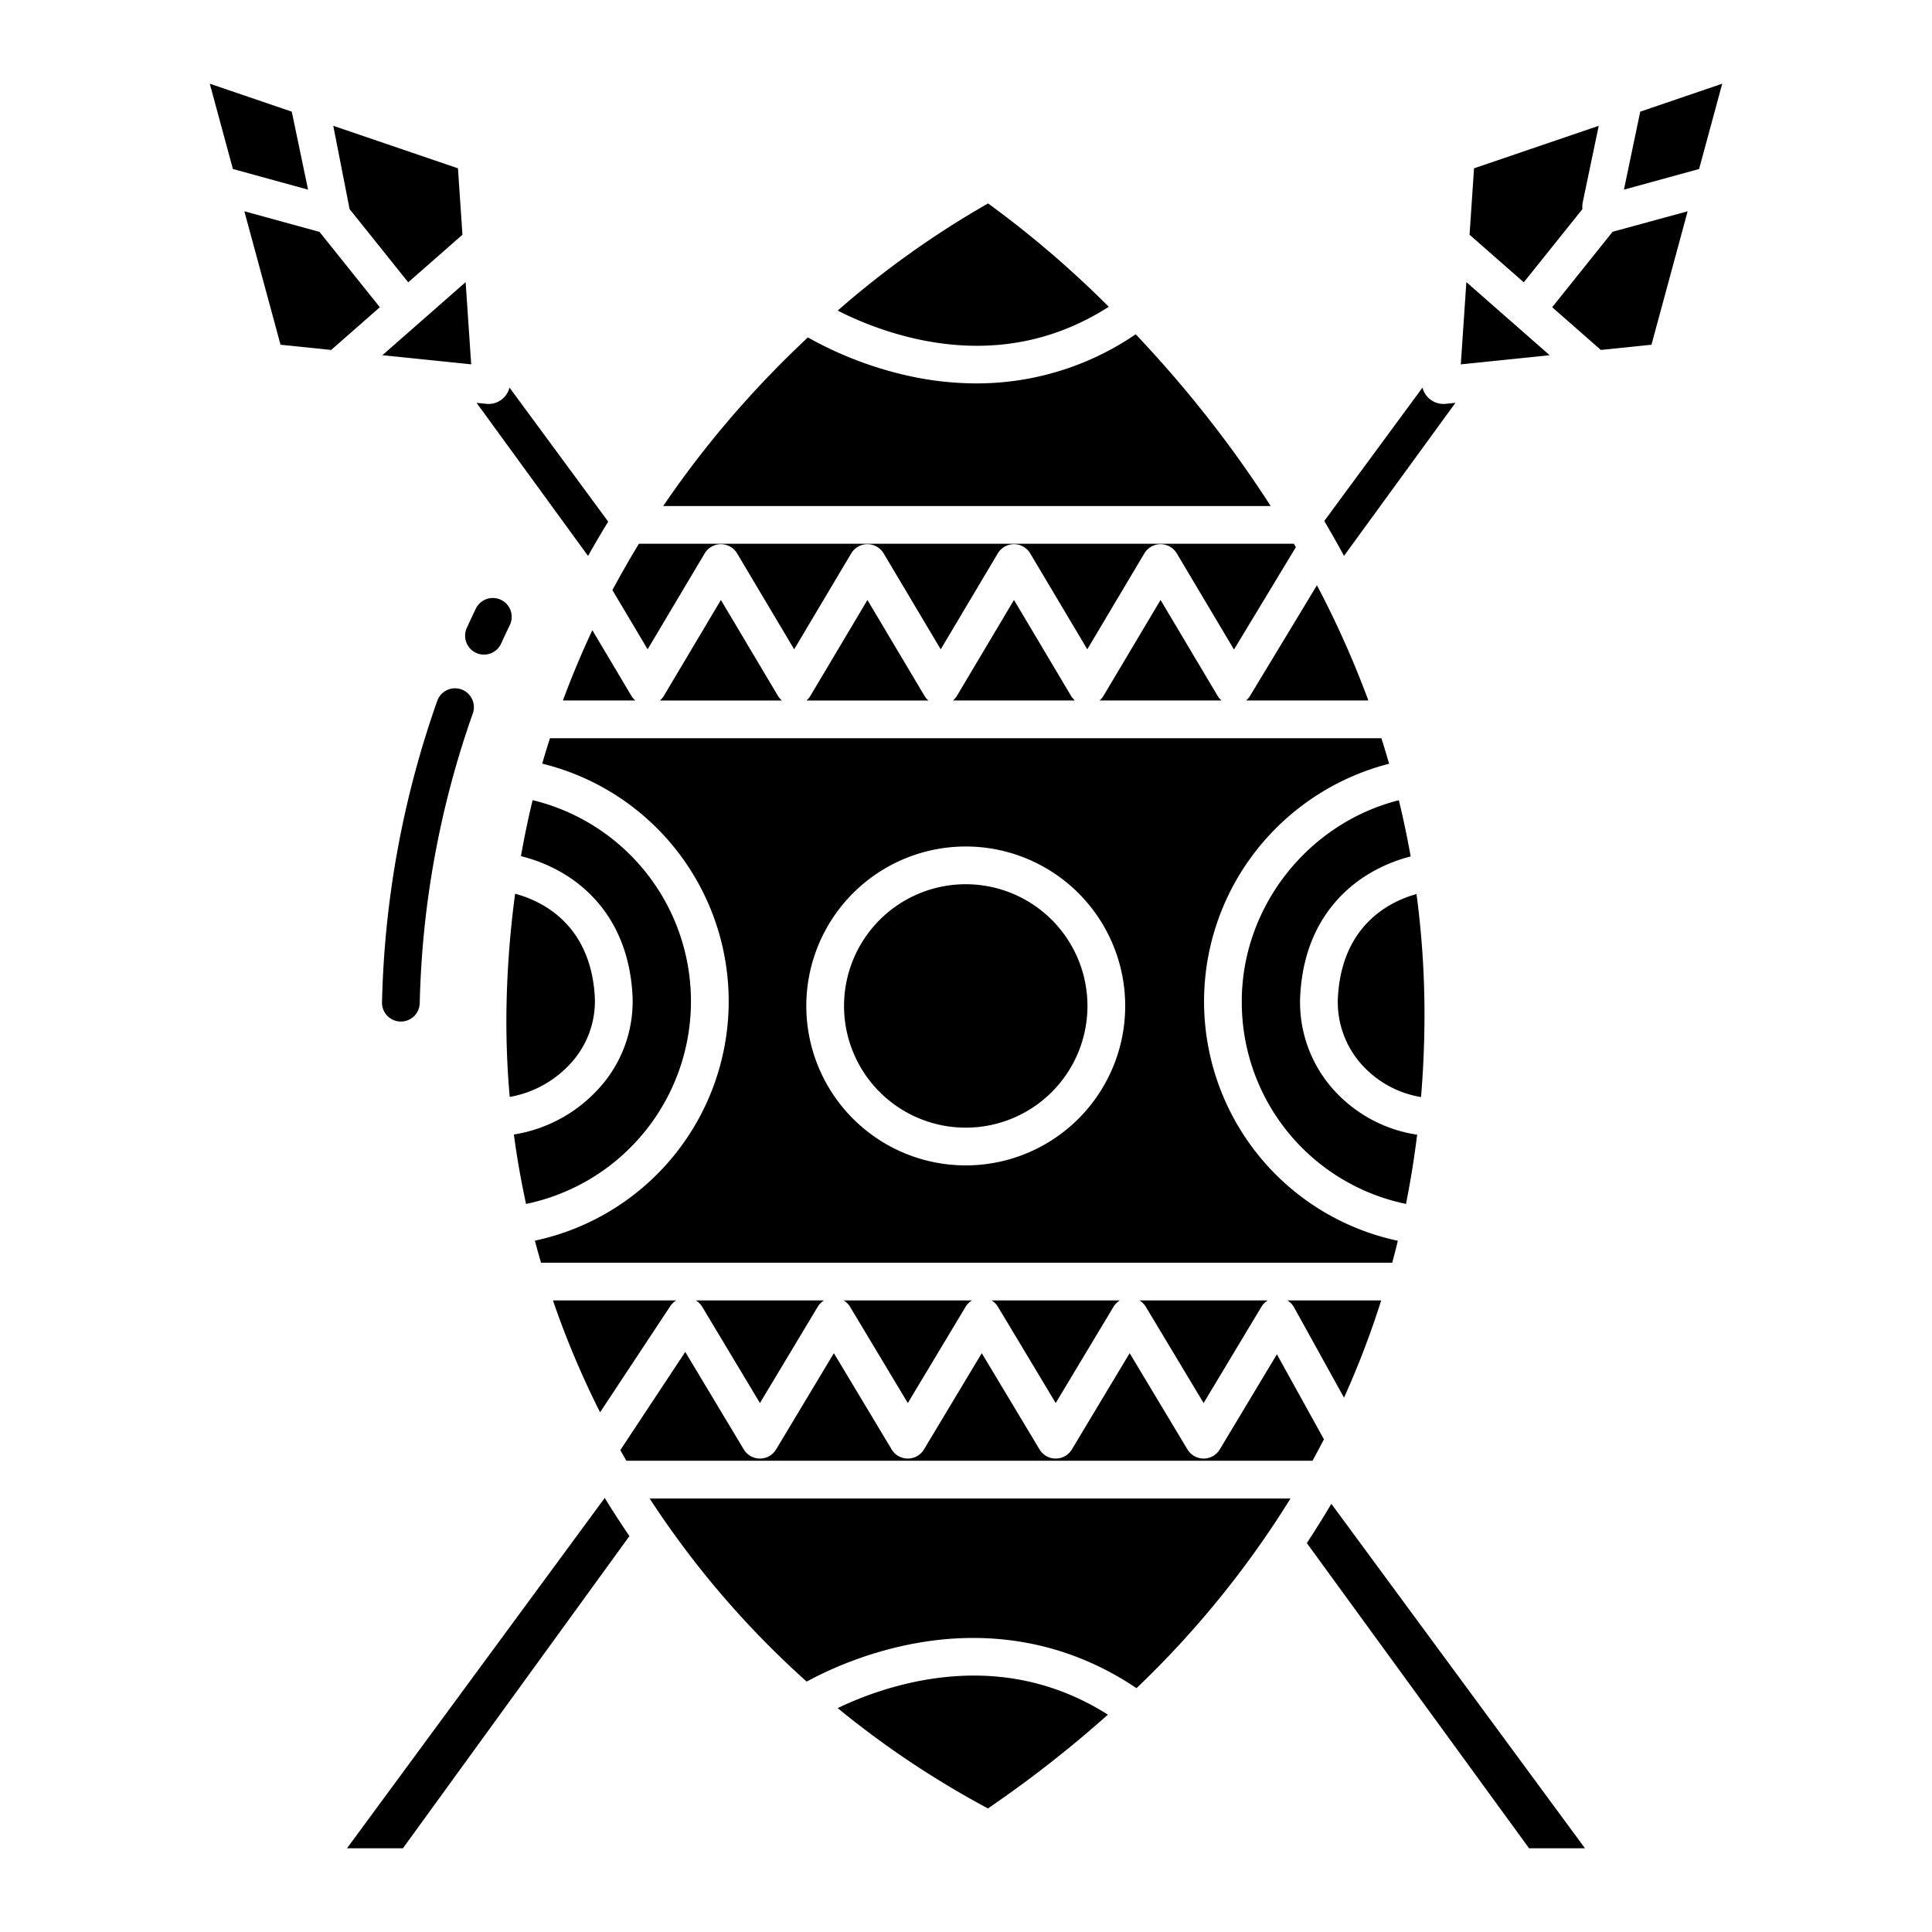 <svg xmlns="http://www.w3.org/2000/svg" id="Layer_1" height="512" viewBox="0 0 512 512" width="512" data-name="Layer 1"><path d="m143.694 202.37a64.848 64.848 0 0 1 -1.946 126.416q.773 2.929 1.627 5.84h225.58q.786-2.918 1.486-5.811a64.823 64.823 0 0 1 -35.669-105.685 65.329 65.329 0 0 1 33.359-20.73c-.652-2.259-1.327-4.513-2.047-6.759h-220.342c-.712 2.229-1.401 4.471-2.048 6.729zm112.155 21.961a42.255 42.255 0 1 1 -42.17 42.254 42.26 42.26 0 0 1 42.17-42.254z"></path><path d="m134.271 264.892a225.4 225.4 0 0 0 .81 25.805 28.417 28.417 0 0 0 15.75-8.47 24.283 24.283 0 0 0 6.79-18.227c-1.207-19.57-14.651-25.45-21.111-27.145a261.415 261.415 0 0 0 -2.239 28.037z"></path><path d="m419.354 55.417a6.74 6.74 0 0 1 .113-1.926l4.212-20.151-33.044 11.266-1.187 17.6 14.369 12.612z"></path><path d="m255.849 298.84a32.255 32.255 0 1 0 -32.17-32.255 32.249 32.249 0 0 0 32.17 32.255z"></path><path d="m206.164 184.411-15.119-25.411-15.121 25.416a4.965 4.965 0 0 1 -1.042 1.225h32.324a4.965 4.965 0 0 1 -1.042-1.23z"></path><path d="m245 184.411-15.122-25.411-15.12 25.416a4.965 4.965 0 0 1 -1.042 1.225h32.324a4.982 4.982 0 0 1 -1.04-1.23z"></path><path d="m322.682 184.412-15.124-25.419-15.124 25.419a5 5 0 0 1 -1.041 1.224h32.33a4.956 4.956 0 0 1 -1.041-1.224z"></path><path d="m356.18 370.4a235.524 235.524 0 0 0 9.848-25.774h-24.859a5 5 0 0 1 1.775 1.849z"></path><path d="m167.33 184.411-10.35-17.4q-4.3 9.153-7.8 18.624h19.192a4.965 4.965 0 0 1 -1.042-1.224z"></path><path d="m138.056 226.891a41.052 41.052 0 0 1 12.424 5.335c7.223 4.686 16.057 13.9 17.122 31.16a34.182 34.182 0 0 1 -9.486 25.691 38.478 38.478 0 0 1 -21.934 11.58q1.233 9.255 3.227 18.4a54.844 54.844 0 0 0 1.738-107.01q-1.771 7.338-3.091 14.844z"></path><path d="m318.969 371.822 15.314-25.5a4.988 4.988 0 0 1 1.7-1.7h-34.023a4.98 4.98 0 0 1 1.7 1.7z"></path><path d="m350.856 381.434-12.464-22.534-15.137 25.206a5 5 0 0 1 -8.573 0l-15.311-25.5-15.311 25.5a5 5 0 0 1 -8.574 0l-15.309-25.5-15.31 25.5a5 5 0 0 1 -8.574 0l-15.308-25.5-15.307 25.5a5 5 0 0 1 -8.574 0l-15.504-25.835-17.212 26.029q.8 1.412 1.614 2.815h181.819q1.565-2.839 3.035-5.681z"></path><path d="m385.707 106.754-2.589.267a5.848 5.848 0 0 1 -.591.03 5.725 5.725 0 0 1 -5.551-4.337l-26.034 35.359q2.718 4.594 5.235 9.235z"></path><path d="m388.601 74.765-1.47 21.79 23.539-2.421z"></path><path d="m240.58 371.821 15.31-25.5a4.98 4.98 0 0 1 1.7-1.7h-34.016a4.98 4.98 0 0 1 1.7 1.7z"></path><path d="m279.773 371.822 15.311-25.5a4.988 4.988 0 0 1 1.7-1.7h-34.018a4.988 4.988 0 0 1 1.7 1.7z"></path><path d="m179.226 344.626h-32.686a234.888 234.888 0 0 0 12.488 29.652l18.6-28.14a4.947 4.947 0 0 1 1.598-1.512z"></path><path d="m201.391 371.82 15.307-25.5a5 5 0 0 1 1.7-1.7h-34a4.989 4.989 0 0 1 1.694 1.7z"></path><path d="m283.84 184.412-15.123-25.419-15.124 25.419a5 5 0 0 1 -1.041 1.224h32.329a4.978 4.978 0 0 1 -1.041-1.224z"></path><path d="m74.345 91.358 13.417 1.38 12.9-11.32-16.015-20c-.149-.031-.3-.051-.449-.092l-19.441-5.336z"></path><path d="m106.775 489.818 60.025-82.731q-3.39-4.971-6.544-10.11l-68.298 92.841z"></path><path d="m242.841 445.627a89.865 89.865 0 0 0 -20.847 7.046 245.474 245.474 0 0 0 39.84 26.589c.622-.44 1.35-.947 2.176-1.523a312.578 312.578 0 0 0 29.6-23.34c-15.134-9.571-32.176-12.538-50.769-8.772z"></path><path d="m329.088 265.35a54.558 54.558 0 0 0 43.513 53.7c1.246-6.238 2.22-12.364 2.958-18.346a37.112 37.112 0 0 1 -21.478-11.187 34.682 34.682 0 0 1 -9.484-26.129c1.064-17.264 9.9-26.474 17.122-31.16a41.139 41.139 0 0 1 12.122-5.258q-1.326-7.5-3.134-14.9c-24.017 6.074-41.619 28.219-41.619 53.28z"></path><path d="m108.183 74.816 14.369-12.612-1.187-17.598-33.044-11.266 4.325 22.077z"></path><path d="m81.642 50.257-4.321-20.667-21.728-7.408 6.127 22.604z"></path><path d="m456.407 22.182-21.727 7.408-4.322 20.667 19.922-5.471z"></path><path d="m424.238 92.738 13.417-1.38 9.588-35.368-19.887 5.431-16.015 19.997z"></path><path d="m420.039 489.818-67.217-91.292q-3.112 5.259-6.5 10.406l58.9 80.886z"></path><path d="m341.994 397.119h-169.83a243.137 243.137 0 0 0 41.613 48.518 98.958 98.958 0 0 1 26.7-9.734c21.966-4.543 42.86-.572 60.7 11.482a255.021 255.021 0 0 0 40.817-50.266z"></path><path d="m124.869 96.555-1.47-21.79-22.069 19.369z"></path><path d="m330.235 185.636h32.395a256.4 256.4 0 0 0 -13.63-30.536l-17.744 29.34a4.964 4.964 0 0 1 -1.021 1.196z"></path><path d="m293.838 81.3a270.354 270.354 0 0 0 -31.988-27.39 244.381 244.381 0 0 0 -39.85 28.397 88.54 88.54 0 0 0 20.976 7.546c18.597 4.068 35.671 1.171 50.862-8.553z"></path><path d="m354.577 264a24.78 24.78 0 0 0 6.789 18.663 27.052 27.052 0 0 0 15.222 8.073c.639-7.622.917-14.97.917-21.965a240.553 240.553 0 0 0 -2.117-31.838c-6.568 1.801-19.622 7.804-20.811 27.067z"></path><path d="m325.9 118.35a315.173 315.173 0 0 0 -24.929-29.763 74.6 74.6 0 0 1 -42.226 13.018 83.864 83.864 0 0 1 -18.274-2.065 97.765 97.765 0 0 1 -26.371-10.121 269.6 269.6 0 0 0 -21.289 22.3 259.568 259.568 0 0 0 -17.049 22.381h160.981q-5.112-7.948-10.843-15.75z"></path><path d="m186.748 146.659a5 5 0 0 1 8.594 0l15.119 25.416 15.12-25.416a5 5 0 0 1 8.594 0l15.125 25.417 15.124-25.418a5 5 0 0 1 8.594 0l15.123 25.419 15.124-25.419a5 5 0 0 1 8.594 0l15.159 25.477 16.405-27.135c-.174-.3-.356-.6-.532-.9h-173.569q-3.7 6.066-7.024 12.29l9.329 15.681z"></path><path d="m161.18 138.238-26.156-35.524a5.725 5.725 0 0 1 -5.551 4.337 5.848 5.848 0 0 1 -.591-.03l-2.589-.267 29.549 40.58q2.565-4.59 5.338-9.096z"></path><path d="m126.185 173.024a4.994 4.994 0 0 0 6.623-2.477q1.128-2.477 2.3-4.9a5 5 0 0 0 -9.008-4.347q-1.216 2.52-2.392 5.1a5 5 0 0 0 2.477 6.624z"></path><path d="m106.235 270.721a5 5 0 0 0 5-4.869 247.169 247.169 0 0 1 14.038-76.7 5 5 0 1 0 -9.418-3.359 257.134 257.134 0 0 0 -14.617 79.8 5 5 0 0 0 4.868 5.13z"></path></svg>